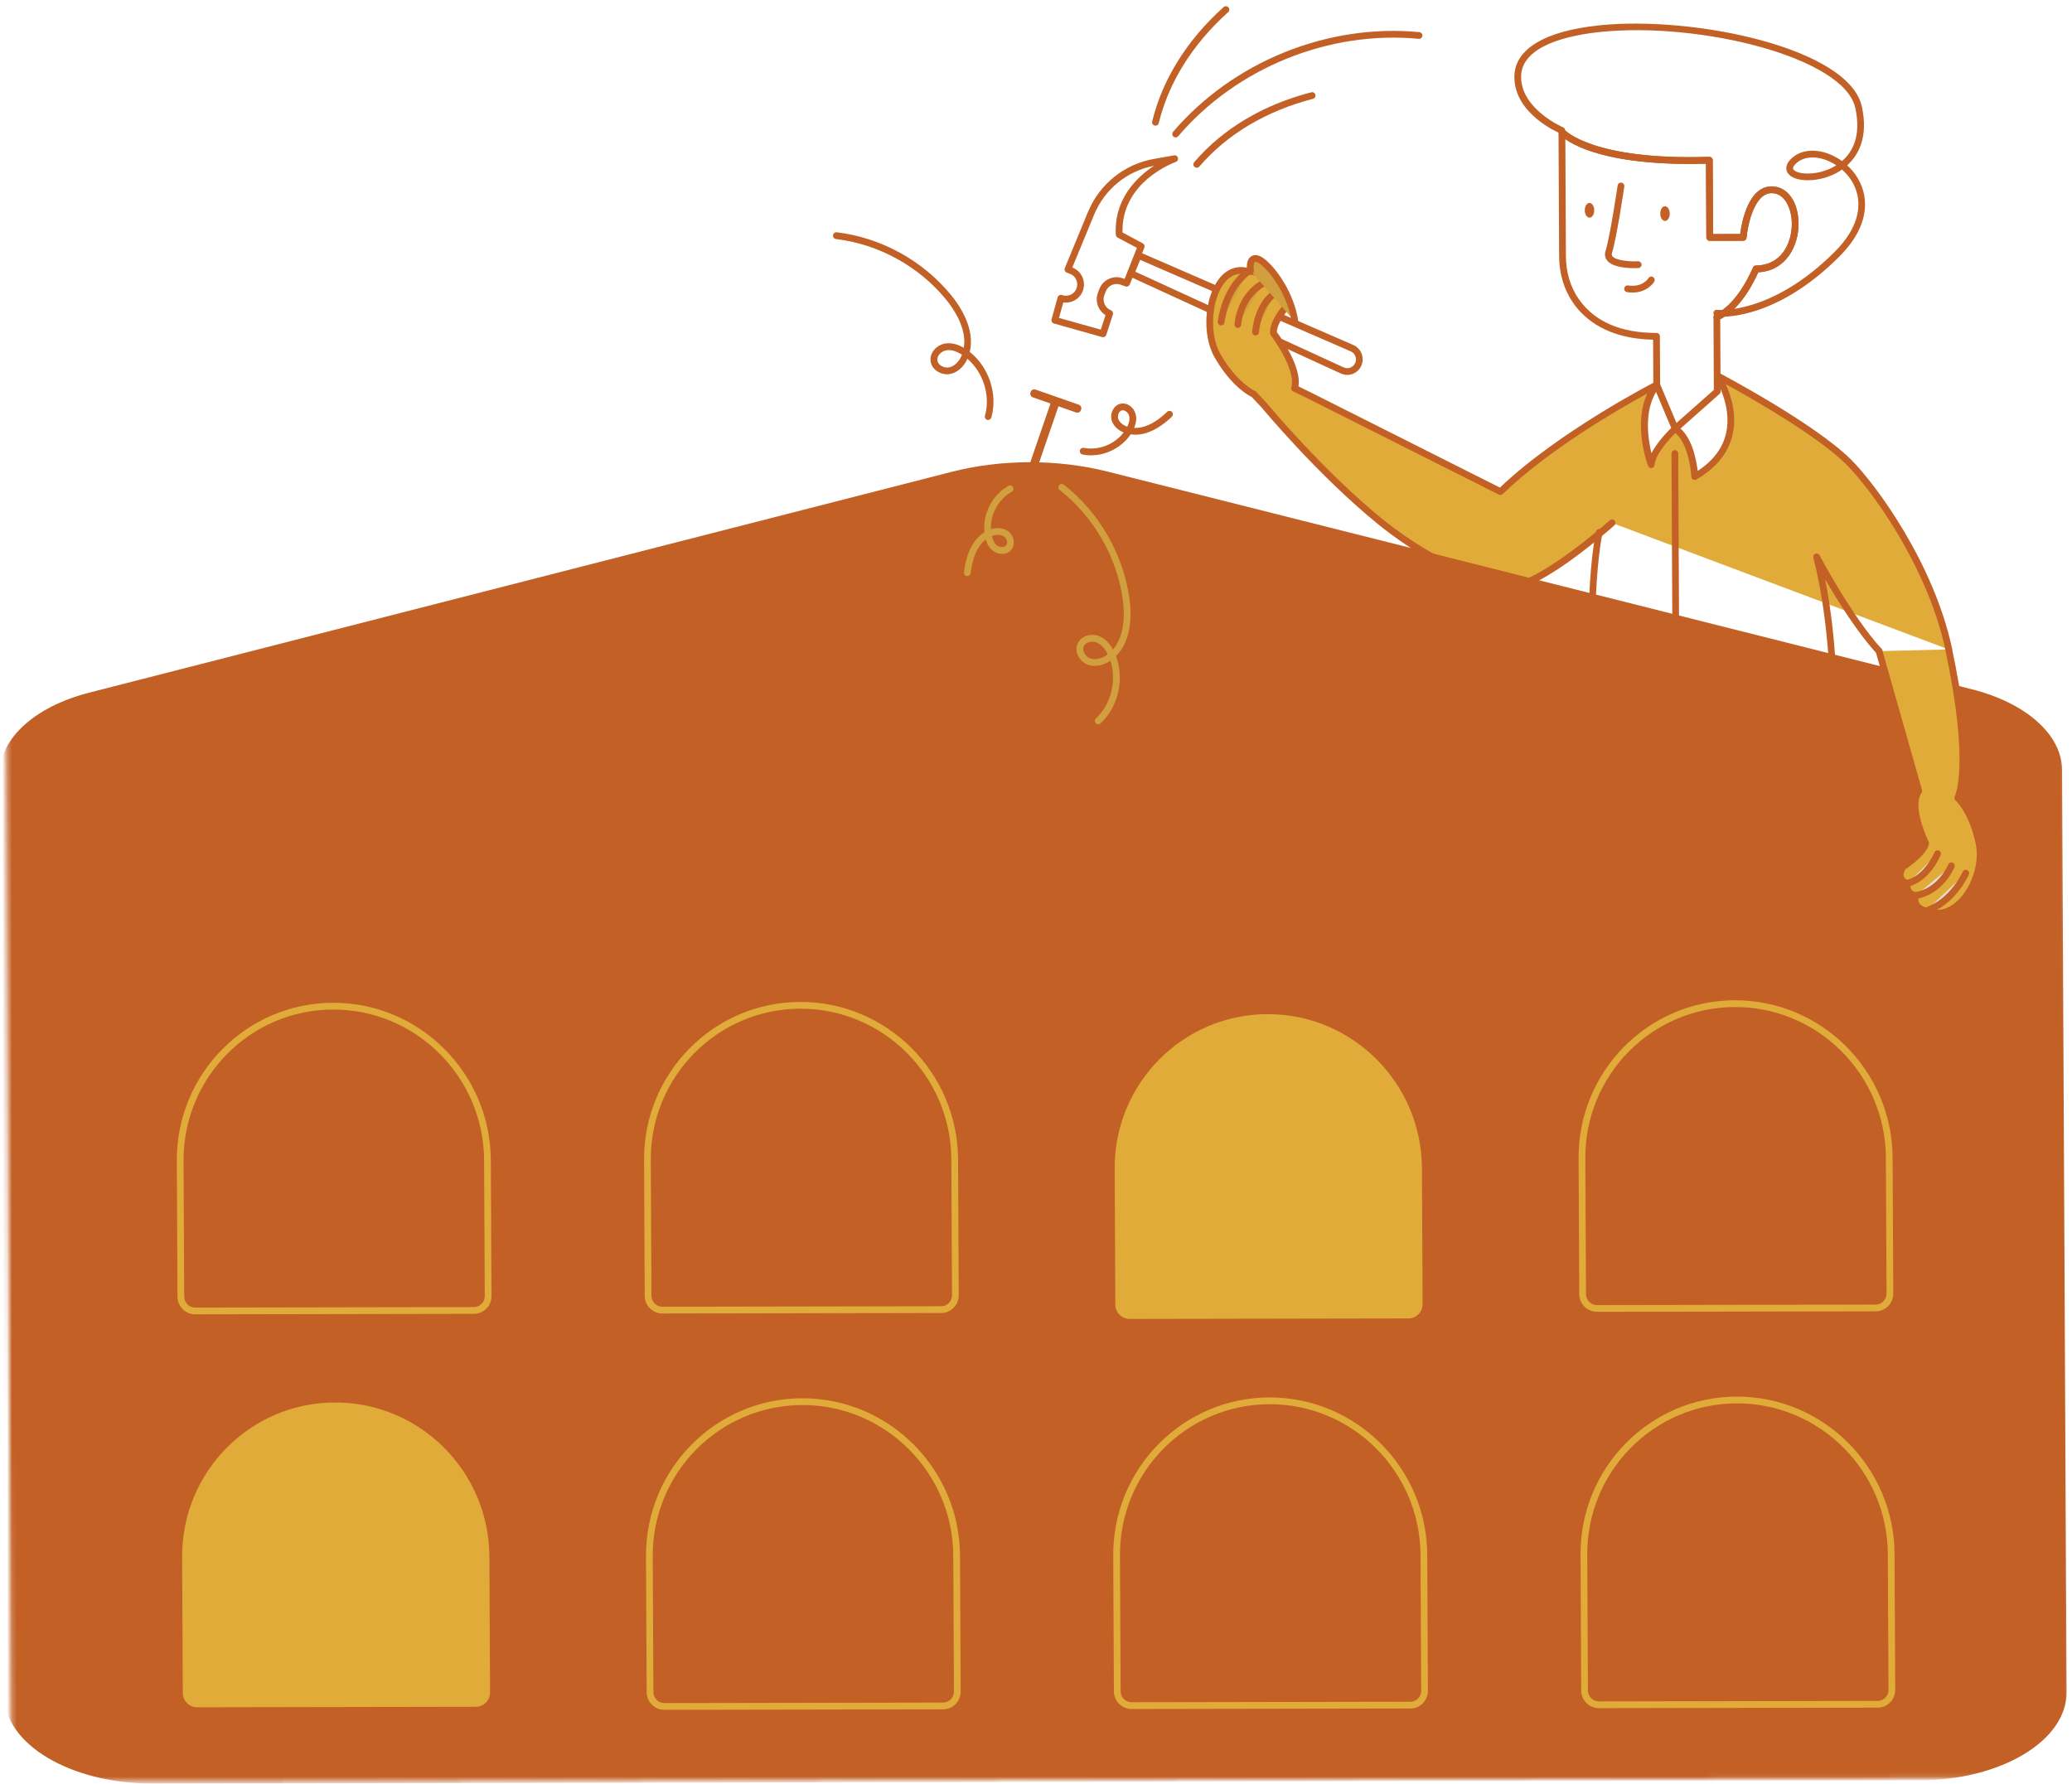<?xml version="1.0" encoding="UTF-8"?> <svg xmlns="http://www.w3.org/2000/svg" width="432" height="372" viewBox="0 0 432 372" fill="none"><path d="M280.902 78.181C280.434 78.181 279.978 78.083 279.546 77.886L235.492 57.648C235.146 57.488 234.984 57.08 235.13 56.733L236.688 52.969C236.761 52.795 236.896 52.659 237.068 52.585C237.24 52.51 237.437 52.522 237.61 52.584L282.152 71.942C283.695 72.608 284.48 74.388 283.933 75.985C283.642 76.852 282.993 77.558 282.157 77.918C281.751 78.092 281.321 78.18 280.89 78.181L280.902 78.181ZM236.694 56.656L280.131 76.611C280.612 76.832 281.129 76.832 281.609 76.633C282.088 76.421 282.443 76.037 282.613 75.542C282.917 74.638 282.481 73.637 281.605 73.267L237.716 54.192L236.694 56.669L236.694 56.656Z" fill="#C26026"></path><path d="M229.975 70.316C229.913 70.316 229.852 70.316 229.778 70.291L219.726 67.463C219.541 67.414 219.393 67.291 219.306 67.13C219.219 66.969 219.194 66.772 219.242 66.598L220.513 62.005C220.561 61.82 220.696 61.659 220.868 61.572C221.04 61.485 221.237 61.46 221.422 61.534C222.668 61.965 223.97 61.368 224.432 60.192C224.664 59.598 224.66 58.942 224.399 58.349C224.137 57.755 223.667 57.31 223.063 57.089L222.409 56.843C222.236 56.781 222.087 56.633 222.013 56.46C221.938 56.287 221.937 56.089 222.01 55.903L226.842 44.189C229.277 38.345 234.441 34.215 240.655 33.128L244.802 32.403C245.172 32.34 245.517 32.562 245.605 32.921C245.693 33.28 245.51 33.639 245.166 33.763C244.699 33.937 233.745 37.953 234.043 48.482L238.266 50.751C238.587 50.924 238.725 51.307 238.591 51.642L235.549 59.331C235.416 59.678 235.01 59.864 234.665 59.728L233.616 59.359C232.382 58.916 230.994 59.562 230.532 60.8L230.24 61.58C229.778 62.818 230.401 64.227 231.622 64.708C231.968 64.843 232.142 65.227 232.033 65.585L230.65 69.844C230.553 70.141 230.283 70.328 229.987 70.328L229.975 70.316ZM220.792 66.299L229.511 68.745L230.494 65.712C228.962 64.762 228.251 62.808 228.907 61.075L229.199 60.295C229.929 58.351 232.104 57.333 234.065 58.022L234.472 58.17L237.039 51.694L233.014 49.536C232.792 49.425 232.655 49.202 232.641 48.955C232.236 41.557 236.955 36.983 240.601 34.576C234.99 35.65 230.341 39.432 228.126 44.744L223.573 55.789C224.511 56.158 225.266 56.862 225.677 57.789C226.088 58.729 226.118 59.768 225.741 60.722C225.084 62.381 223.401 63.312 221.688 63.068L220.792 66.311L220.792 66.299Z" fill="#C26026"></path><path d="M357.956 66.846C357.685 66.847 357.425 66.686 357.313 66.427C357.151 66.068 357.31 65.647 357.666 65.498C362.458 63.312 365.427 55.895 365.464 55.821C365.573 55.548 365.831 55.374 366.114 55.374C368.479 55.37 370.432 54.413 371.778 52.617C372.941 51.056 373.595 48.889 373.584 46.662C373.569 43.495 372.124 40.28 369.378 40.285C365.745 40.292 364.374 46.988 364.152 49.575C364.117 49.933 363.823 50.218 363.454 50.219L356.471 50.232C356.076 50.232 355.767 49.911 355.765 49.528L355.69 34.148C331.123 34.81 325.352 28.251 325.117 27.966C324.869 27.67 324.904 27.224 325.198 26.977C325.492 26.729 325.936 26.765 326.184 27.061C326.258 27.148 332.09 33.51 356.36 32.712C356.533 32.699 356.73 32.773 356.878 32.908C357.027 33.044 357.089 33.23 357.09 33.415L357.166 48.82L362.819 48.81C363.115 46.495 364.47 38.883 369.371 38.875C372.659 38.869 374.966 42.069 374.988 46.66C375.011 51.25 372.389 56.513 366.589 56.784C365.846 58.492 362.908 64.672 358.251 66.796C358.153 66.833 358.054 66.858 357.968 66.858L357.956 66.846Z" fill="#C26026"></path><path d="M349.276 90.098C349.276 90.098 349.165 90.098 349.116 90.086C348.894 90.037 348.708 89.876 348.621 89.666L344.759 80.504C344.721 80.418 344.708 80.331 344.708 80.232L344.662 70.841C335.264 70.66 330.441 66.647 328.06 63.261C326.126 60.518 325.087 57.13 325.069 53.467L324.942 27.509C324.94 27.212 325.124 26.939 325.407 26.84C325.677 26.74 325.998 26.826 326.184 27.049C326.233 27.11 332.053 33.497 356.36 32.699C356.533 32.686 356.73 32.76 356.878 32.896C357.027 33.032 357.089 33.217 357.09 33.403L357.166 48.807L362.819 48.797C363.115 46.483 364.47 38.871 369.371 38.862C372.659 38.856 374.966 42.057 374.988 46.647C375.011 51.237 372.389 56.501 366.589 56.771C365.871 58.43 363.079 64.3 358.657 66.585L358.73 81.642C358.731 81.84 358.646 82.038 358.486 82.175L349.731 89.936C349.608 90.048 349.436 90.11 349.264 90.11L349.276 90.098ZM346.111 80.081L349.538 88.204L357.325 81.311L357.25 66.129C357.249 65.857 357.408 65.597 357.666 65.485C362.458 63.299 365.427 55.882 365.464 55.808C365.573 55.535 365.831 55.362 366.114 55.361C368.479 55.357 370.432 54.401 371.778 52.604C372.941 51.043 373.595 48.877 373.584 46.65C373.569 43.482 372.124 40.267 369.378 40.272C365.745 40.279 364.374 46.975 364.152 49.562C364.117 49.92 363.823 50.206 363.453 50.206L356.471 50.219C356.076 50.219 355.767 49.898 355.765 49.515L355.69 34.135C336.886 34.651 329.084 30.916 326.366 29.015L326.485 53.452C326.502 56.83 327.441 59.934 329.214 62.443C332.5 67.089 337.931 69.443 345.369 69.429C345.764 69.429 346.073 69.75 346.075 70.133L346.124 80.081L346.111 80.081Z" fill="#C26026"></path><path d="M340.82 55.926C339.318 55.928 336.176 55.748 335.061 54.303C334.751 53.907 334.452 53.24 334.755 52.286C335.701 49.303 337.251 38.795 337.263 38.684C337.322 38.3 337.678 38.04 338.06 38.089C338.442 38.15 338.715 38.508 338.655 38.892C338.596 39.325 337.07 49.622 336.1 52.717C335.979 53.113 336.078 53.311 336.177 53.435C336.859 54.312 339.705 54.579 341.515 54.489C341.884 54.464 342.231 54.773 342.257 55.156C342.284 55.54 341.977 55.874 341.596 55.9C341.485 55.9 341.214 55.913 340.832 55.913L340.82 55.926Z" fill="#C26026"></path><path d="M347.152 46.078C347.696 46.078 348.134 45.39 348.129 44.542C348.125 43.695 347.681 43.009 347.137 43.01C346.593 43.011 346.155 43.699 346.159 44.546C346.163 45.393 346.608 46.079 347.152 46.078Z" fill="#C26026"></path><path d="M331.409 45.389C331.953 45.388 332.391 44.7 332.387 43.853C332.383 43.006 331.938 42.319 331.394 42.321C330.85 42.322 330.412 43.009 330.416 43.856C330.42 44.704 330.865 45.39 331.409 45.389Z" fill="#C26026"></path><path d="M340.389 61.012C340.032 61.013 339.65 60.988 339.244 60.927C338.862 60.866 338.589 60.508 338.649 60.124C338.708 59.74 339.064 59.48 339.446 59.529C342.453 59.981 343.639 58.098 343.688 58.012C343.883 57.677 344.314 57.565 344.647 57.775C344.981 57.972 345.094 58.405 344.898 58.739C344.837 58.839 343.53 61.006 340.377 61.012L340.389 61.012Z" fill="#C26026"></path><path d="M358.974 66.052C358.334 66.053 357.952 66.017 357.866 66.004C357.484 65.956 357.211 65.61 357.246 65.226C357.281 64.842 357.625 64.57 358.031 64.618C358.142 64.631 369.256 65.749 382.481 52.56C387.726 47.33 387.902 42.912 387.124 40.142C386.573 38.163 385.42 36.557 384.047 35.359C383.249 35.917 382.487 36.302 381.897 36.551C378.272 38.091 374.01 37.901 372.769 36.134C372.484 35.726 371.974 34.638 373.334 33.225C374.939 31.577 377.412 31.028 380.125 31.716C381.407 32.035 382.777 32.676 384.05 33.59C386.233 31.705 388.089 28.373 386.829 22.548C384.548 11.96 354.424 4.504 333.609 6.669C327.442 7.311 317.107 9.384 317.139 16.078C317.172 22.771 325.799 26.517 325.886 26.554C326.244 26.702 326.418 27.11 326.272 27.469C326.126 27.828 325.708 27.99 325.35 27.842C324.955 27.682 315.773 23.801 315.735 16.08C315.707 10.302 321.994 6.467 333.454 5.284C353.174 3.232 385.561 10.016 388.195 22.261C389.568 28.643 387.456 32.371 385.126 34.478C386.611 35.825 387.839 37.604 388.453 39.768C389.33 42.897 389.182 47.834 383.458 53.536C371.999 64.965 362.189 66.046 358.95 66.052L358.974 66.052ZM377.901 32.834C376.473 32.836 375.231 33.308 374.349 34.201C373.871 34.684 373.725 35.068 373.923 35.34C374.593 36.291 378.006 36.681 381.337 35.265C381.816 35.066 382.345 34.805 382.872 34.47C381.859 33.804 380.786 33.336 379.787 33.078C379.133 32.918 378.505 32.832 377.901 32.834Z" fill="#C26026"></path><path d="M382.975 274.608L367.777 274.635C367.42 274.636 367.111 274.364 367.072 273.993L358.411 185.107L347.363 185.127C337.52 202.133 334.88 216.404 338.532 232.767L346.169 263.166C346.219 263.377 346.171 263.6 346.036 263.773C345.901 263.946 345.705 264.046 345.483 264.046L321.308 264.089C320.987 264.09 320.703 263.868 320.615 263.546L314.343 237.549C307.969 211.107 311.491 183.372 324.269 159.445L331.286 146.292C331.408 146.069 331.642 145.92 331.9 145.92L382.333 145.829C382.727 145.829 383.036 146.15 383.038 146.533L383.661 273.901C383.663 274.297 383.344 274.607 382.962 274.608L382.975 274.608ZM368.411 273.223L382.266 273.198L381.65 147.241L332.338 147.329L325.516 160.111C312.909 183.729 309.435 211.117 315.72 237.213L321.855 262.666L344.577 262.625L337.154 233.079C333.389 216.209 336.138 201.542 346.336 184.052C346.458 183.842 346.691 183.705 346.938 183.705L359.032 183.683C359.389 183.683 359.698 183.954 359.737 184.325L368.398 273.211L368.411 273.223Z" fill="#C26026"></path><path d="M316.157 278.624L280.306 278.688C280.06 278.688 279.838 278.565 279.713 278.367C279.577 278.17 279.563 277.91 279.661 277.687C282.647 271.186 289.19 266.967 296.333 266.954L316.1 266.919C316.494 266.918 316.803 267.239 316.805 267.623L316.856 277.917C316.858 278.313 316.539 278.623 316.157 278.624ZM281.445 277.275L315.448 277.215L315.405 268.331L296.34 268.365C290.121 268.376 284.386 271.838 281.445 277.275Z" fill="#C26026"></path><path d="M342.655 284.974L306.804 285.038C306.557 285.038 306.335 284.915 306.211 284.717C306.075 284.519 306.061 284.259 306.158 284.037C309.144 277.535 315.688 273.317 322.831 273.304L342.597 273.269C342.992 273.268 343.301 273.589 343.303 273.973L343.353 284.267C343.355 284.663 343.036 284.973 342.655 284.974ZM307.942 283.625L341.946 283.564L341.902 274.68L322.838 274.715C316.618 274.726 310.884 278.188 307.942 283.625Z" fill="#C26026"></path><path d="M336.104 109.053C336.104 109.053 319.244 124.067 313.766 122.183L311.658 121.742C311.658 121.742 300.326 118.965 287.751 108.768C275.176 98.57 263.518 84.461 263.518 84.461L261.401 82.213C261.401 82.213 257.526 80.574 253.862 74.196C250.197 67.818 252.953 54.537 260.291 56.627C260.291 56.627 263.393 56.25 263.419 59.096C263.419 59.096 265.596 58.597 265.965 61.059C265.965 61.059 268.747 60.782 268.025 64.161C268.025 64.161 265.209 67.457 265.564 69.547C265.564 69.547 271.191 76.912 269.93 80.972L272.893 82.415L312.87 102.536C325.213 90.574 345.447 80.244 345.447 80.244C340.453 86.6 344.321 96.912 344.321 96.912C344.589 93.695 349.309 89.405 349.309 89.405C352.978 91.7 353.385 99.383 353.385 99.383C366.845 91.564 358.11 78.365 358.11 78.365C358.11 78.365 377.731 88.711 385.367 96.257C390.762 101.581 402.591 117.867 406.335 135.455" fill="#E0AB39"></path><path d="M406.314 136.148C405.994 136.148 405.697 135.914 405.621 135.592C401.89 118.066 390.012 101.854 384.839 96.753C378.813 90.8 365.03 82.968 359.806 80.106C360.889 82.456 362.202 86.474 361.225 90.683C360.357 94.471 357.823 97.593 353.696 99.989C353.488 100.113 353.229 100.113 353.007 99.99C352.797 99.867 352.648 99.656 352.634 99.409C352.634 99.335 352.245 92.716 349.314 90.308C347.868 91.722 345.136 94.782 344.962 96.96C344.939 97.295 344.682 97.555 344.362 97.605C344.042 97.643 343.721 97.458 343.608 97.148C343.459 96.765 340.45 88.518 343.448 82.066C337.835 85.12 323.024 93.609 313.316 103.03C313.095 103.241 312.775 103.291 312.516 103.156L272.539 83.034L269.588 81.604C269.28 81.456 269.118 81.085 269.227 80.751C270.173 77.705 266.487 71.934 264.975 69.969C264.9 69.883 264.863 69.771 264.838 69.66C264.482 67.508 266.734 64.584 267.346 63.84C267.454 63.258 267.475 62.553 267.129 62.145C266.745 61.713 266.018 61.764 266.018 61.764C265.674 61.802 265.315 61.542 265.252 61.159C265.163 60.602 264.964 60.207 264.655 59.985C264.185 59.651 263.558 59.776 263.545 59.776C263.336 59.814 263.127 59.777 262.954 59.629C262.793 59.493 262.693 59.295 262.692 59.085C262.689 58.503 262.527 58.071 262.206 57.787C261.649 57.293 260.688 57.282 260.356 57.32C260.27 57.32 260.171 57.32 260.085 57.295C258.198 56.754 256.575 57.326 255.265 59.011C252.512 62.555 252.116 69.757 254.451 73.824C257.929 79.88 261.62 81.532 261.657 81.544C261.743 81.581 261.83 81.643 261.891 81.704L264.008 83.953C264.157 84.125 275.803 98.16 288.167 108.198C300.47 118.173 311.692 121.011 311.803 121.036L313.898 121.478C318.154 122.93 331.023 112.6 335.634 108.509C335.928 108.249 336.372 108.272 336.632 108.569C336.892 108.865 336.869 109.311 336.575 109.571C334.822 111.133 319.223 124.796 313.536 122.852L311.501 122.422C311.008 122.299 299.849 119.486 287.298 109.301C274.81 99.177 263.078 85.031 262.966 84.895L260.973 82.782C260.208 82.413 256.626 80.427 253.235 74.531C250.614 69.958 251.044 62.15 254.153 58.147C255.768 56.066 257.957 55.27 260.337 55.909C260.805 55.884 262.172 55.881 263.136 56.733C263.606 57.153 263.905 57.684 264.031 58.352C264.438 58.377 264.955 58.487 265.437 58.82C265.956 59.178 266.316 59.697 266.516 60.377C267.009 60.438 267.675 60.635 268.183 61.216C268.815 61.92 268.992 62.971 268.703 64.308C268.679 64.419 268.63 64.531 268.557 64.618C267.59 65.758 266.159 67.963 266.227 69.274C267.033 70.361 271.398 76.491 270.729 80.587L273.185 81.783L312.73 101.683C325.038 89.919 344.915 79.725 345.111 79.626C345.406 79.477 345.764 79.55 345.974 79.809C346.185 80.069 346.187 80.44 345.979 80.7C342.625 84.975 343.53 91.259 344.322 94.537C345.725 91.725 348.655 89.047 348.814 88.899C349.047 88.688 349.392 88.663 349.651 88.823C352.728 90.748 353.676 95.881 353.959 98.207C357.163 96.11 359.157 93.483 359.869 90.388C361.232 84.509 357.546 78.824 357.509 78.774C357.335 78.502 357.358 78.156 357.566 77.908C357.787 77.673 358.131 77.61 358.415 77.758C359.218 78.177 378.209 88.24 385.844 95.761C391.116 100.961 403.217 117.47 407.012 135.318C407.087 135.701 406.855 136.073 406.474 136.16C406.425 136.16 406.375 136.173 406.326 136.173L406.314 136.148Z" fill="#C26026"></path><path d="M254.603 67.155C254.603 67.155 255.308 60.2 260.266 56.627Z" fill="#D29F3F"></path><path d="M254.607 67.86C254.607 67.86 254.558 67.86 254.533 67.86C254.151 67.824 253.866 67.478 253.901 67.082C253.937 66.785 254.69 59.768 259.857 56.047C260.176 55.823 260.608 55.897 260.843 56.206C261.066 56.527 260.995 56.96 260.688 57.196C256.037 60.545 255.318 67.153 255.306 67.228C255.271 67.587 254.964 67.859 254.607 67.86Z" fill="#C26026"></path><path d="M258.103 67.68C258.103 67.68 258.444 61.765 263.407 59.096Z" fill="#D29F3F"></path><path d="M258.107 68.385C258.107 68.385 258.082 68.385 258.058 68.385C257.663 68.361 257.378 68.028 257.389 67.632C257.4 67.372 257.813 61.284 263.059 58.466C263.402 58.279 263.822 58.415 264.008 58.761C264.195 59.107 264.061 59.528 263.717 59.714C259.148 62.172 258.781 67.666 258.781 67.716C258.758 68.087 258.452 68.385 258.082 68.385L258.107 68.385Z" fill="#C26026"></path><path d="M261.769 69.245C261.769 69.245 262.135 63.503 265.941 61.046Z" fill="#D29F3F"></path><path d="M261.772 69.95C261.772 69.95 261.735 69.95 261.723 69.951C261.341 69.926 261.044 69.593 261.067 69.197C261.078 68.949 261.505 63.071 265.568 60.453C265.9 60.242 266.331 60.341 266.542 60.662C266.753 60.996 266.657 61.429 266.338 61.64C262.876 63.873 262.483 69.244 262.483 69.293C262.461 69.665 262.154 69.95 261.785 69.95L261.772 69.95Z" fill="#C26026"></path><path d="M260.733 56.477C260.733 56.477 260.226 53.496 262.15 53.95C264.073 54.405 269.091 60.483 270.01 67.101" fill="#D29F3F"></path><path d="M270.001 67.807C269.656 67.808 269.347 67.548 269.296 67.189C268.377 60.522 263.411 54.975 261.981 54.632C261.845 54.607 261.673 54.583 261.599 54.657C261.366 54.88 261.321 55.734 261.423 56.352C261.486 56.736 261.229 57.095 260.848 57.17C260.466 57.233 260.108 56.973 260.032 56.59C259.969 56.244 259.726 54.487 260.633 53.632C260.928 53.359 261.456 53.073 262.294 53.27C264.526 53.798 269.729 60.124 270.687 67.014C270.738 67.397 270.469 67.757 270.087 67.807C270.05 67.807 270.026 67.807 269.989 67.807L270.001 67.807Z" fill="#C26026"></path><path d="M331.919 147.342C331.538 147.343 331.228 147.047 331.214 146.663C331.213 146.428 330.395 122.611 332.739 110.89C332.811 110.506 333.191 110.258 333.561 110.344C333.943 110.417 334.192 110.8 334.107 111.172C331.787 122.732 332.604 146.376 332.606 146.611C332.607 146.995 332.313 147.329 331.932 147.342L331.907 147.342L331.919 147.342Z" fill="#C26026"></path><path d="M349.458 147.62C349.064 147.621 348.755 147.3 348.753 146.916L348.497 94.591C348.495 94.195 348.814 93.885 349.196 93.885C349.577 93.884 349.899 94.205 349.901 94.588L350.157 146.914C350.159 147.31 349.84 147.62 349.458 147.62Z" fill="#C26026"></path><mask id="mask0_5077_7" style="mask-type:luminance" maskUnits="userSpaceOnUse" x="0" y="48" width="432" height="324"><path d="M430.166 48.416L0.773 49.184L2.35 371.6L431.743 370.832L430.166 48.416Z" fill="white"></path></mask><g mask="url(#mask0_5077_7)"><path d="M411.137 143.743L230.931 98.349C220.513 95.722 208.762 95.743 198.371 98.407L18.611 144.444C7.275 147.348 -0.066 154.009 -0.03 161.366L0.91 353.644C0.96 363.783 14.788 371.975 31.802 371.944L400.16 371.286C417.173 371.256 430.921 363.014 430.872 352.876L429.931 160.598C429.895 153.241 422.49 146.613 411.125 143.743L411.137 143.743Z" fill="#C26026"></path></g><path d="M406.31 135.43C411.63 160.427 408.186 166.36 408.186 166.36C408.186 166.36 411.228 169.014 412.654 175.916C414.079 182.818 408.204 192.789 401.552 189.93C401.552 189.93 398.618 189.329 399.443 186.741C399.443 186.741 397.311 186.535 397.718 184.196C397.718 184.196 395.104 183.606 396.765 180.758C396.765 180.758 401.209 177.83 401.52 175.825C401.52 175.825 397.702 168.222 400.062 164.914L391.792 135.79" fill="#E0AB39"></path><path d="M403.91 191.138C403.048 191.14 402.185 190.968 401.333 190.611C400.976 190.525 399.619 190.131 398.949 188.994C398.638 188.475 398.524 187.894 398.608 187.262C398.237 187.115 397.805 186.855 397.47 186.411C397.111 185.929 396.936 185.348 396.945 184.679C396.513 184.47 395.969 184.087 395.682 183.42C395.321 182.579 395.464 181.564 396.136 180.424C396.184 180.325 396.27 180.251 396.356 180.189C397.891 179.172 400.356 177.188 400.757 175.925C400.122 174.602 397.283 168.21 399.286 164.816L391.103 136.002C391.003 135.631 391.21 135.234 391.591 135.135C391.973 135.023 392.355 135.245 392.456 135.628L400.727 164.752C400.789 164.962 400.741 165.185 400.619 165.358C398.882 167.787 401.127 173.536 402.122 175.539C402.184 175.675 402.209 175.823 402.186 175.972C401.863 178.063 398.144 180.693 397.261 181.289C396.992 181.772 396.761 182.403 396.96 182.86C397.172 183.367 397.838 183.539 397.85 183.539C398.208 183.625 398.444 183.984 398.384 184.343C398.288 184.863 398.352 185.283 398.562 185.567C398.885 186 399.476 186.073 399.489 186.073C399.698 186.097 399.883 186.221 400.007 186.394C400.119 186.567 400.157 186.789 400.084 187C399.914 187.52 399.929 187.953 400.14 188.299C400.488 188.905 401.364 189.212 401.672 189.274C401.721 189.274 401.77 189.298 401.807 189.311C404.288 190.37 406.364 189.327 407.665 188.261C410.866 185.632 412.798 180.172 411.953 176.09C410.59 169.498 407.745 166.942 407.72 166.917C407.461 166.695 407.41 166.324 407.568 166.026C407.593 165.977 410.752 159.785 405.609 135.604C405.533 135.221 405.765 134.849 406.147 134.762C406.528 134.687 406.899 134.922 406.987 135.305C411.537 156.69 409.727 164.315 409.01 166.222C409.902 167.198 412.157 170.101 413.33 175.803C414.289 180.417 412.187 186.36 408.557 189.348C407.097 190.551 405.499 191.16 403.898 191.163L403.91 191.138Z" fill="#C26026"></path><path d="M409.864 182.083C409.864 182.083 407.147 188.188 401.552 189.93Z" fill="#E4DED7"></path><path d="M401.555 190.647C401.26 190.648 400.976 190.45 400.876 190.154C400.763 189.783 400.97 189.386 401.339 189.274C406.553 187.644 409.198 181.861 409.222 181.799C409.38 181.44 409.798 181.291 410.156 181.451C410.514 181.611 410.664 182.032 410.506 182.391C410.384 182.651 407.581 188.805 401.765 190.622C401.691 190.647 401.629 190.66 401.556 190.66L401.555 190.647Z" fill="#C26026"></path><path d="M406.838 180.553C406.838 180.553 404.758 185.828 399.442 186.753Z" fill="#E4DED7"></path><path d="M399.446 187.459C399.113 187.459 398.817 187.212 398.753 186.866C398.69 186.482 398.947 186.111 399.328 186.048C404.176 185.211 406.172 180.332 406.197 180.282C406.343 179.923 406.748 179.749 407.106 179.885C407.464 180.033 407.638 180.441 407.505 180.8C407.407 181.035 405.217 186.446 399.581 187.434C399.544 187.434 399.495 187.434 399.458 187.434L399.446 187.459Z" fill="#C26026"></path><path d="M403.969 178.023C403.969 178.023 401.913 183.124 397.718 184.208Z" fill="#E4DED7"></path><path d="M397.709 184.914C397.389 184.914 397.105 184.704 397.029 184.383C396.929 183.999 397.161 183.615 397.53 183.528C401.331 182.544 403.29 177.801 403.315 177.764C403.461 177.405 403.866 177.231 404.237 177.379C404.595 177.527 404.769 177.935 404.623 178.294C404.538 178.517 402.383 183.742 397.894 184.901C397.832 184.913 397.783 184.926 397.722 184.926L397.709 184.914Z" fill="#C26026"></path><path d="M224.911 84.393L215.9 81.242C215.482 81.096 215.026 81.318 214.882 81.737L214.846 81.842C214.702 82.262 214.924 82.72 215.342 82.866L224.353 86.017C224.771 86.163 225.227 85.942 225.371 85.522L225.407 85.417C225.551 84.998 225.329 84.539 224.911 84.393Z" fill="#C26026"></path><path d="M219.202 83.624L209.694 111.283L211.36 111.874L220.965 83.906L219.202 83.624Z" fill="#C26026"></path><path d="M206.044 87.595C205.982 87.595 205.921 87.595 205.846 87.57C205.476 87.46 205.253 87.076 205.362 86.693C206.536 82.484 205.01 77.673 201.708 74.821C200.952 76.48 199.652 77.658 198.188 77.97C197.216 78.182 196.156 77.949 195.316 77.369C194.587 76.863 194.128 76.134 194.025 75.33C193.77 73.437 195.425 71.887 197.123 71.625C198.317 71.449 199.599 71.744 200.945 72.533C201.652 68.424 198.688 64.223 197.251 62.468C191.551 55.512 183.191 50.912 174.294 49.852C173.912 49.803 173.627 49.457 173.674 49.061C173.722 48.677 174.077 48.392 174.447 48.441C183.702 49.55 192.395 54.335 198.318 61.563C199.965 63.565 203.401 68.508 202.181 73.385C206.162 76.52 208.061 82.147 206.694 87.049C206.609 87.359 206.327 87.569 206.019 87.57L206.044 87.595ZM197.807 73.009C197.647 73.009 197.499 73.01 197.351 73.047C196.33 73.197 195.3 74.14 195.441 75.166C195.492 75.575 195.74 75.945 196.148 76.229C196.654 76.587 197.345 76.734 197.911 76.609C198.969 76.385 199.925 75.468 200.497 74.155C200.522 74.093 200.546 74.031 200.57 73.969C199.582 73.328 198.657 73.008 197.819 73.009L197.807 73.009Z" fill="#C26026"></path><path d="M227.472 94.956C226.881 94.957 226.29 94.908 225.71 94.785C225.328 94.712 225.08 94.341 225.152 93.957C225.224 93.574 225.604 93.326 225.974 93.399C229.044 94 232.375 92.67 234.272 90.192C233.038 89.687 232.134 88.773 231.796 87.71C231.559 86.955 231.665 86.077 232.081 85.371C232.435 84.751 232.987 84.33 233.627 84.192C235.115 83.868 236.476 85.078 236.79 86.426C237.004 87.292 236.885 88.233 236.459 89.236C239.465 89.379 242.175 87.023 243.34 85.882C243.622 85.61 244.065 85.621 244.337 85.893C244.61 86.177 244.599 86.623 244.33 86.895C242.933 88.259 239.498 91.148 235.727 90.585C233.917 93.274 230.711 94.95 227.484 94.956L227.472 94.956ZM234.114 85.552C234.114 85.552 233.99 85.553 233.929 85.578C233.584 85.652 233.389 85.925 233.291 86.086C233.083 86.445 233.024 86.915 233.137 87.299C233.362 88.028 234.067 88.646 235.029 88.978C235.444 88.136 235.576 87.394 235.425 86.763C235.287 86.157 234.705 85.564 234.114 85.565L234.114 85.552Z" fill="#C26026"></path><path d="M201.683 120.144C201.683 120.144 201.633 120.144 201.609 120.144C201.227 120.107 200.942 119.749 200.989 119.365C201.189 117.41 202.005 112.979 205.246 110.994C204.858 107.159 206.896 103.183 210.261 101.321C210.605 101.135 211.024 101.258 211.211 101.604C211.397 101.95 211.276 102.371 210.932 102.557C208.193 104.072 206.472 107.23 206.598 110.36C207.865 109.962 209.146 110.083 210.073 110.7C210.74 111.132 211.212 111.874 211.339 112.678C211.453 113.383 211.296 114.064 210.905 114.584C209.962 115.798 208.151 115.727 207.051 114.888C206.347 114.357 205.825 113.554 205.525 112.503C203.181 114.301 202.546 117.878 202.382 119.511C202.346 119.87 202.04 120.143 201.683 120.144ZM206.79 111.795C207.004 112.71 207.376 113.365 207.896 113.76C208.439 114.168 209.388 114.24 209.792 113.708C210 113.435 209.986 113.089 209.96 112.903C209.884 112.482 209.636 112.087 209.303 111.877C208.672 111.458 207.736 111.435 206.79 111.795Z" fill="#D29F3F"></path><path d="M245.117 28.666C244.957 28.666 244.784 28.605 244.66 28.494C244.363 28.234 244.337 27.789 244.581 27.491C257.097 12.857 276.763 4.878 295.923 6.7C296.305 6.736 296.59 7.082 296.555 7.466C296.52 7.849 296.176 8.147 295.794 8.098C277.09 6.325 257.866 14.105 245.645 28.405C245.51 28.566 245.314 28.653 245.117 28.654L245.117 28.666Z" fill="#C26026"></path><path d="M249.52 34.993C249.359 34.994 249.187 34.932 249.063 34.821C248.766 34.562 248.739 34.116 248.984 33.819C254.911 26.879 263.347 21.841 273.384 19.249C273.778 19.149 274.149 19.384 274.249 19.755C274.349 20.138 274.117 20.522 273.748 20.61C263.994 23.139 255.803 28.016 250.06 34.733C249.925 34.894 249.729 34.981 249.532 34.981L249.52 34.993Z" fill="#C26026"></path><path d="M240.917 26.211C240.917 26.211 240.806 26.211 240.745 26.186C240.363 26.088 240.139 25.705 240.223 25.334C242.348 16.557 247.505 8.308 255.12 1.476C255.402 1.216 255.857 1.24 256.117 1.537C256.378 1.833 256.355 2.279 256.061 2.539C248.655 9.184 243.657 17.186 241.592 25.678C241.52 26 241.225 26.21 240.917 26.211Z" fill="#C26026"></path><path d="M228.99 151.04C228.805 151.041 228.608 150.967 228.472 150.818C228.212 150.534 228.222 150.089 228.504 149.816C231.679 146.829 232.862 141.939 231.512 137.784C230.002 138.814 228.279 139.126 226.873 138.646C225.935 138.326 225.131 137.573 224.72 136.633C224.359 135.817 224.342 134.963 224.671 134.221C225.426 132.499 227.678 132.025 229.233 132.678C230.356 133.146 231.296 134.073 232.042 135.445C234.773 132.309 234.403 127.175 234.084 124.924C232.797 116.017 228.002 107.736 220.943 102.193C220.634 101.959 220.583 101.513 220.815 101.204C221.06 100.894 221.491 100.844 221.8 101.078C229.156 106.843 234.137 115.458 235.475 124.723C235.845 127.296 236.244 133.297 232.677 136.829C234.474 141.59 233.184 147.37 229.482 150.841C229.347 150.965 229.175 151.028 229.002 151.028L228.99 151.04ZM227.748 133.807C226.997 133.808 226.247 134.131 225.955 134.8C225.797 135.171 225.811 135.629 226.01 136.074C226.26 136.643 226.767 137.124 227.322 137.321C228.334 137.666 229.638 137.392 230.804 136.573C230.853 136.536 230.914 136.498 230.963 136.461C230.341 135.2 229.586 134.373 228.685 134.003C228.401 133.88 228.068 133.818 227.748 133.819L227.748 133.807Z" fill="#D29F3F"></path><path d="M382.352 147.252C381.958 147.253 381.649 146.931 381.647 146.548C381.646 146.375 381.602 129.696 378.063 116.314C377.975 115.968 378.158 115.609 378.49 115.472C378.822 115.348 379.204 115.483 379.366 115.805C379.428 115.928 386.178 128.685 392.307 135.319C392.567 135.603 392.557 136.048 392.275 136.321C391.993 136.581 391.549 136.57 391.277 136.286C387.253 131.925 383.082 125.202 380.536 120.814C383.011 133.232 383.05 146.409 383.051 146.558C383.053 146.941 382.734 147.264 382.352 147.264L382.352 147.252Z" fill="#C26026"></path><path d="M98.823 273.989L40.693 274.093C38.673 274.097 37.014 272.442 37.005 270.413L36.866 242.066C36.777 223.927 51.385 209.152 69.44 209.12C87.495 209.088 102.247 223.81 102.336 241.949L102.475 270.296C102.484 272.325 100.842 273.986 98.823 273.989ZM69.447 210.531C52.168 210.562 38.185 224.704 38.27 242.064L38.408 270.41C38.415 271.66 39.442 272.685 40.686 272.683L98.816 272.579C100.059 272.577 101.077 271.548 101.071 270.298L100.932 241.952C100.847 224.592 86.726 210.5 69.447 210.531Z" fill="#E0AB39"></path><path d="M196.239 273.815L138.11 273.919C136.09 273.922 134.431 272.267 134.421 270.238L134.283 241.891C134.194 223.753 148.802 208.978 166.857 208.945C184.912 208.913 199.664 223.636 199.753 241.774L199.891 270.121C199.901 272.15 198.259 273.811 196.239 273.815ZM166.864 210.356C149.585 210.387 135.602 224.53 135.687 241.889L135.825 270.235C135.832 271.485 136.859 272.51 138.103 272.508L196.233 272.404C197.476 272.402 198.494 271.373 198.488 270.123L198.349 241.777C198.264 224.418 184.143 210.325 166.864 210.356Z" fill="#E0AB39"></path><path d="M264.277 211.49C246.592 211.521 232.315 225.949 232.401 243.729L232.54 272.076C232.548 273.721 233.885 275.055 235.523 275.052L293.653 274.948C295.291 274.945 296.614 273.607 296.606 271.961L296.468 243.615C296.381 225.847 281.975 211.458 264.277 211.49Z" fill="#E0AB39"></path><path d="M391.086 273.467L332.956 273.571C330.936 273.575 329.278 271.919 329.268 269.89L329.129 241.544C329.04 223.405 343.649 208.63 361.703 208.598C379.758 208.566 394.51 223.288 394.599 241.427L394.738 269.773C394.748 271.802 393.105 273.463 391.086 273.467ZM361.71 210.008C344.431 210.039 330.448 224.182 330.533 241.541L330.672 269.888C330.678 271.137 331.705 272.163 332.949 272.16L391.079 272.057C392.323 272.054 393.34 271.026 393.334 269.776L393.195 241.429C393.11 224.07 378.989 209.977 361.71 210.008Z" fill="#E0AB39"></path><path d="M69.848 292.477C52.163 292.509 37.885 306.936 37.972 324.716L38.111 353.063C38.119 354.709 39.456 356.042 41.094 356.04L99.224 355.936C100.861 355.933 102.185 354.594 102.177 352.948L102.038 324.602C101.951 306.834 87.546 292.445 69.848 292.477Z" fill="#E0AB39"></path><path d="M196.644 356.467L138.514 356.571C136.494 356.575 134.836 354.919 134.826 352.89L134.687 324.544C134.598 306.405 149.207 291.63 167.261 291.598C185.316 291.566 200.068 306.288 200.157 324.427L200.296 352.773C200.306 354.802 198.664 356.463 196.644 356.467ZM167.268 293.008C149.989 293.039 136.006 307.182 136.091 324.541L136.23 352.888C136.236 354.137 137.263 355.163 138.507 355.16L196.637 355.056C197.881 355.054 198.898 354.025 198.892 352.776L198.753 324.429C198.668 307.07 184.547 292.977 167.268 293.008Z" fill="#E0AB39"></path><path d="M294.06 356.293L235.93 356.397C233.911 356.401 232.252 354.746 232.242 352.716L232.104 324.37C232.015 306.231 246.623 291.456 264.678 291.424C282.733 291.392 297.485 306.114 297.574 324.253L297.712 352.599C297.722 354.629 296.08 356.29 294.06 356.293ZM264.685 292.834C247.406 292.865 233.423 307.008 233.508 324.367L233.646 352.714C233.652 353.964 234.68 354.989 235.923 354.987L294.053 354.883C295.297 354.88 296.314 353.852 296.308 352.602L296.17 324.255C296.085 306.896 281.964 292.804 264.685 292.834Z" fill="#E0AB39"></path><path d="M391.489 356.118L333.36 356.222C331.34 356.226 329.681 354.571 329.671 352.542L329.533 324.195C329.444 306.056 344.052 291.281 362.107 291.249C380.162 291.217 394.914 305.939 395.003 324.078L395.142 352.425C395.151 354.454 393.509 356.115 391.489 356.118ZM362.114 292.66C344.835 292.691 330.852 306.833 330.937 324.193L331.075 352.539C331.082 353.789 332.109 354.814 333.353 354.812L391.483 354.708C392.726 354.706 393.744 353.677 393.738 352.427L393.599 324.081C393.514 306.721 379.393 292.629 362.114 292.66Z" fill="#E0AB39"></path></svg> 